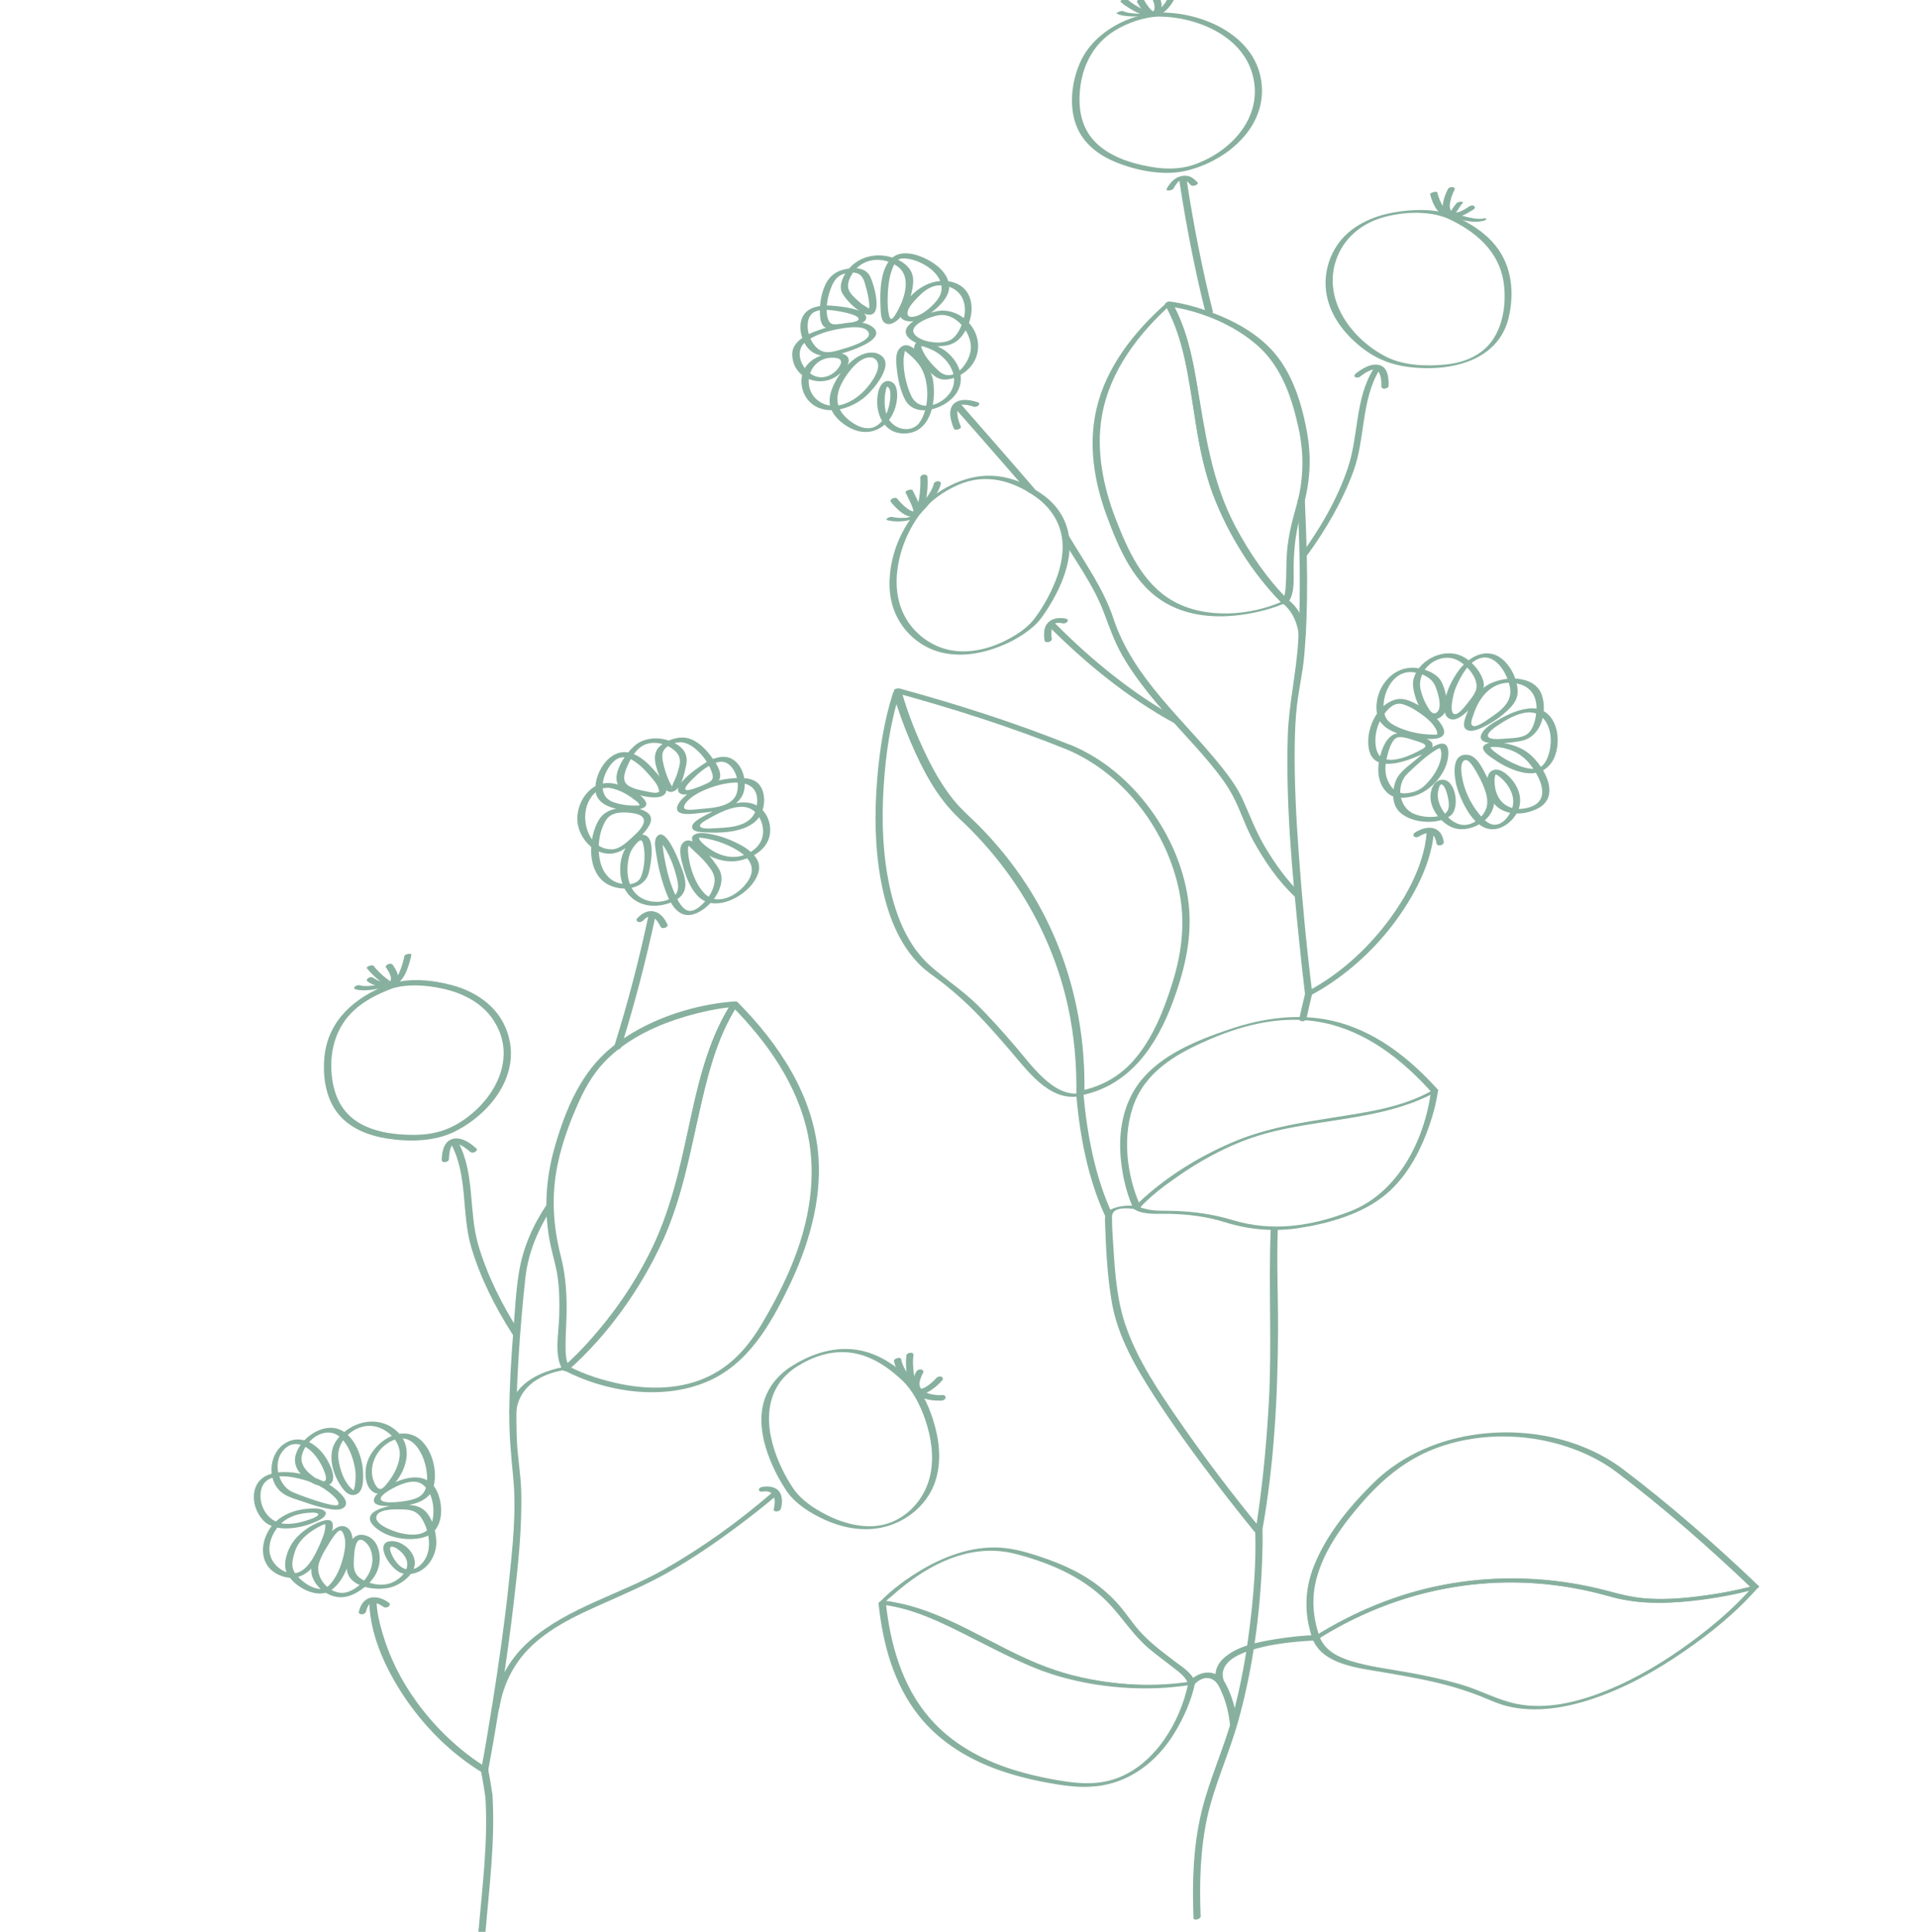 <svg viewBox="0 0 266 268" version="1.1" xmlns="http://www.w3.org/2000/svg" data-sanitized-data-name="Ebene 1" data-name="Ebene 1" id="Ebene_1">
  <defs>
    <style>
      .cls-1 {
        fill: #87b09f;
        stroke-width: 0px;
      }
    </style>
  </defs>
  <g>
    <path d="M127.84,71.1c.78-.8,1.53-1.65,2.11-2.61.26-.43.5-.9.6-1.4.05-.25-.27-.35-.46-.33-.24.02-.49.16-.54.4,0,.03-.02.07-.02.1-.03.12.02-.07,0,.04s-.07.2-.11.29c-.11.27-.25.53-.4.78-.09.15-.16.26-.29.44-.14.19-.28.39-.43.57-.4.5-.83.97-1.27,1.42-.16.17-.07.41.13.49.24.09.52,0,.7-.19h0Z" class="cls-1"></path>
    <path d="M125.66,68.32c.26.59.58,1.15.83,1.75.11.26.21.52.26.8.02.09.03.19.02.28-.01.11-.04.17-.1.23-.08.1-.1.12-.19.19-.02.02-.04.03-.06.04-.06.04.08-.05-.02.01-.03.02-.19.1-.1.05-.05.02-.1.04-.15.06-.09.04,0,0,.02,0-.03,0-.05.02-.08.02-.06.02-.12.03-.18.05-.08.02.12-.02,0,0-.03,0-.07.01-.1.02-.06,0-.12.02-.18.02-.02,0-.09,0,0,0-.03,0-.05,0-.08,0-.13,0-.26.01-.39.01-.06,0-.12,0-.18,0-.03,0-.16,0-.08,0-.11,0-.22-.01-.33-.02-.25-.02-.51-.05-.76-.11-.22-.05-.52.05-.7.19s-.11.24.08.28c.78.17,1.62.2,2.4.08.61-.09,1.27-.28,1.74-.68.19-.16.39-.36.43-.62s-.03-.53-.12-.78c-.25-.75-.67-1.43-.99-2.15-.13-.29-1.09.03-.99.26h0Z" class="cls-1"></path>
    <path d="M127.71,66.35c.01.1,0-.04,0,.08,0,.05,0,.11,0,.16,0,.14,0,.29,0,.43,0,.35-.02.69-.05,1.04-.06.7-.14,1.42-.37,2.09-.05.14-.11.28-.17.42s-.08.15-.19.28c-.05.06.08-.08-.02.01-.02.02-.04.03-.06.05.08-.06.02,0,0,0-.09.03,0,.03,0,0,0,0-.08.02-.07.02.13.05.03-.05,0,0,0,0-.14,0,0,0-.04,0-.08,0-.12-.01-.03,0-.05,0-.08-.01.09.02,0,0-.02,0-.06-.02-.12-.04-.18-.07-.15-.06-.2-.09-.34-.19-.25-.16-.48-.35-.7-.56-.28-.26-.55-.54-.8-.87-.29-.38-1.23.03-.9.45.26.33.55.63.85.92.5.47,1.08.93,1.77,1.07,1.83.38,2.23-1.93,2.37-3.23.09-.77.13-1.57.05-2.34-.03-.25-.41-.28-.59-.23-.24.06-.42.24-.4.49h0Z" class="cls-1"></path>
    <path d="M145.07,68.91c-2.7-2.04-5.88-3.29-9.3-2.81-2.41.34-4.63,1.44-6.56,2.9-3.9,2.96-6.25,8.48-5.7,13.37.36,3.19,2.31,6,5.19,7.44,2.62,1.32,5.69,1.22,8.45.41,2.29-.67,4.57-1.8,6.35-3.4.85-.76,1.5-1.78,2.1-2.75,1.36-2.2,2.47-4.67,2.76-7.26.35-3.14-.8-5.94-3.29-7.9-.23-.18-1.11.2-.92.35,2.06,1.63,3.28,3.88,3.3,6.52.02,2.18-.69,4.33-1.63,6.28-.62,1.29-1.36,2.53-2.22,3.68-.91,1.23-2.19,2.11-3.52,2.84-2.41,1.31-5.22,2.11-7.97,1.66-3.03-.49-5.71-2.63-6.91-5.45-1.9-4.47-.12-10.42,2.9-14.03,1.42-1.7,3.65-3.11,5.72-3.82,3.68-1.25,7.35.06,10.33,2.31.23.18,1.11-.21.92-.35Z" class="cls-1"></path>
  </g>
  <g>
    <path d="M133.93,113.11c-3.09-2.89-5.09-6.84-6.71-10.7-.89-2.12-1.71-4.3-2.32-6.52-.08-.28-.91,0-.98.21-1.24,3.86-1.87,7.93-2.2,11.96-.39,4.77-.34,9.63.56,14.35.8,4.18,2.34,8.51,5.46,11.54.89.87,1.93,1.53,2.91,2.29,1.27.98,2.48,2.03,3.64,3.13,2.06,1.97,3.92,4.11,5.78,6.26,2.39,2.76,5.48,7.19,9.69,6.45.16-.03.57-.12.57-.35.24-12.46-3.88-24.52-11.97-34.03-1.38-1.62-2.86-3.15-4.43-4.59-.21-.2-1.12.17-.92.36,7.55,6.95,12.97,16.07,15.17,26.11.89,4.08,1.25,8.25,1.17,12.42l.57-.35c-3.71.65-6.87-3.98-8.93-6.37-1.77-2.05-3.56-4.1-5.5-5.99s-4.29-3.43-6.36-5.26c-3.18-2.8-4.8-6.96-5.68-11.01-.98-4.52-1.13-9.22-.84-13.82s.92-8.99,2.3-13.25l-.98.21c.65,2.31,1.5,4.59,2.44,6.8,1.62,3.79,3.62,7.66,6.66,10.51.21.2,1.12-.17.92-.36Z" class="cls-1"></path>
    <path d="M148.49,103.33c-7.7-3.09-15.67-5.63-23.68-7.82-.24-.07-.89.07-.78.44,1.82,6.52,4.77,13.22,9.73,17.92,5.57,5.28,9.97,11.81,12.64,19.01,2.22,6.02,3.18,12.41,3.06,18.81,0,.31.36.31.58.26,6.8-1.39,10.49-6.93,12.76-13.11,1.68-4.59,2.76-9.21,2.05-14.11-.65-4.51-2.55-8.82-5.24-12.48-2.85-3.88-6.64-7.1-11.11-8.94-.38-.16-1.15.39-.58.62,7.83,3.23,13.71,10.91,15.57,19.07,1.04,4.54.58,8.89-.79,13.3-1.18,3.79-2.72,7.72-5.35,10.75-1.98,2.28-4.52,3.68-7.46,4.28l.58.26c.19-10.2-2.44-20.23-8-28.81-1.92-2.96-4.15-5.72-6.64-8.23-1.14-1.15-2.39-2.2-3.42-3.46-1.55-1.89-2.78-4.03-3.84-6.22-1.43-2.94-2.66-6.04-3.54-9.2l-.78.44c8.01,2.19,15.98,4.73,23.68,7.82.38.15,1.15-.4.58-.62Z" class="cls-1"></path>
  </g>
  <g>
    <path d="M199.53,151.18c-3.97-4.42-8.81-8.25-14.71-9.58-4.73-1.06-9.62-.36-14.16,1.17s-9.62,3.55-12.55,7.4c-2.32,3.05-2.96,6.96-2.58,10.7.23,2.29.77,4.66,1.73,6.77.1.22.83-.06.94-.18,2.92-2.92,6.48-5.36,10.11-7.29s7.18-3.09,11.07-3.85c3.45-.68,6.96-1.1,10.41-1.76s6.68-1.53,9.67-3.21c.41-.23-.57-.11-.75-.01-6.29,3.54-14.02,3.46-20.91,5.02-6.24,1.42-11.95,4.3-17,8.21-1.2.93-2.4,1.9-3.48,2.98l.94-.18c-1.98-4.39-2.63-10.09-.76-14.59s6.25-6.86,10.62-8.71c4.76-2.01,9.95-3.22,15.1-2.27,6.2,1.14,11.28,5.12,15.4,9.7.16.17,1.06-.18.93-.33Z" class="cls-1"></path>
    <path d="M172.47,157.88c-5.53,2.13-10.97,5.44-15.18,9.65-.04.04-.07.1-.02.14,1.28.93,3.4.68,4.88.72,2.71.06,5.24.36,7.83,1.17,3.37,1.05,6.81,1.34,10.31.8,4.13-.64,8.8-1.96,12.05-4.7,2.58-2.18,4.34-5.2,5.55-8.32.75-1.94,1.37-4.01,1.65-6.08.04-.3-.77,0-.87.06-4.07,2.29-8.83,2.95-13.37,3.67-4.34.68-8.7,1.37-12.84,2.9-.66.24-.04.38.35.24,8.6-3.18,18.51-2.2,26.62-6.76l-.87.06c-.92,6.81-4.59,14.08-11.27,16.64-5.33,2.04-10.73,2.86-16.26,1.19-2.81-.85-5.5-1.21-8.44-1.28-1.16-.03-2.43.05-3.57-.26-.75-.21-.94-.08-.5-.57,1.3-1.45,3.08-2.66,4.65-3.77,2.99-2.13,6.2-3.92,9.63-5.24.65-.25.04-.39-.35-.24Z" class="cls-1"></path>
  </g>
  <path d="M154.3,168.35c-2.36-5.13-3.47-11.02-3.96-16.62-.02-.22-1.01-.03-.99.26.49,5.6,1.61,11.49,3.96,16.62.12.26,1.08-.06.99-.26h0Z" class="cls-1"></path>
  <path d="M158.06,167.31c-1.2-.12-2.56-.09-3.69.37-.98.4-1.07.84-1.04,1.77.12,3.7.31,7.44.92,11.09.82,4.88,3.37,9.21,6.02,13.3s5.72,8.3,8.78,12.3c1.68,2.19,3.38,4.36,5.14,6.49.12.15.92-.07.95-.25,1.64-9.12,2.16-18.55,2.2-27.8.02-4.76-.22-9.5-.03-14.26,0-.14-.97-.02-.99.26-.32,7.94.18,15.87-.25,23.81-.28,5.13-.74,10.25-1.46,15.34-.13.95-.27,1.89-.44,2.83l.95-.25c-4.1-4.95-7.99-10.1-11.64-15.39-2.76-4-5.52-8.1-7.17-12.69-1.25-3.47-1.56-7.1-1.79-10.76-.1-1.54-.23-3.11-.22-4.66,0-1.41,2.04-1.21,3.11-1.1.21.02,1.12-.35.64-.39h0Z" class="cls-1"></path>
  <path d="M180.07,69.5c.27,6.51.46,13.05.06,19.55-.27,4.39-1.3,8.65-1.44,13.04-.29,9.48.62,19.04,1.58,28.46.25,2.47.52,4.94.82,7.41.04.29.55.23.71.15,4.12-2.17,7.91-5.41,10.82-9.01s5.96-8.74,6.34-13.65c.04-.49-.96-.35-1,.08-.37,4.77-3.24,9.69-6.16,13.3s-6.46,6.63-10.43,8.73l.71.15c-.79-6.39-1.4-12.81-1.86-19.23-.36-4.97-.63-9.97-.57-14.96.03-1.96.1-3.93.34-5.87.27-2.2.77-4.35.97-6.56.65-7.19.41-14.46.1-21.66-.02-.5-1.01-.34-1,.08h0Z" class="cls-1"></path>
  <path d="M181.09,137.87c-.29,1.15-.55,2.31-.8,3.46-.05.25.28.36.46.35.25-.02.48-.16.54-.41.25-1.16.51-2.31.8-3.46.06-.25-.28-.36-.46-.35-.25.02-.48.16-.54.41h0Z" class="cls-1"></path>
  <path d="M147.36,74.63c1.96,3.3,4.36,6.56,5.74,10.16.79,2.06,1.46,4.08,2.56,6.02s2.39,3.73,3.77,5.45c2.69,3.36,5.76,6.38,8.51,9.69,1.15,1.39,2.26,2.83,3.11,4.43,1.08,2.01,1.73,4.22,2.84,6.23,1.54,2.81,3.46,5.61,5.81,7.82.18.16,1.05-.21.93-.32-2.06-1.93-3.76-4.35-5.19-6.77-1.22-2.07-2.02-4.27-3.01-6.44-.71-1.55-1.71-2.96-2.76-4.29-5.33-6.76-12.4-12.41-15.19-20.85-1.36-4.1-3.96-7.7-6.15-11.39-.13-.22-1.05.16-.99.26h0Z" class="cls-1"></path>
  <path d="M132.4,56.49c2.54,2.89,5.08,5.79,7.61,8.7.89,1.02,1.77,2.04,2.66,3.07.27.31,1.21-.07.91-.42-3.09-3.6-6.23-7.17-9.36-10.75-.3-.34-.6-.69-.9-1.03-.27-.31-1.21.07-.91.42h0Z" class="cls-1"></path>
  <path d="M145.5,86.86c5.14,5.16,11.03,9.97,17.43,13.45.26.14,1.17-.25.79-.45-6.36-3.46-12.21-8.24-17.31-13.37-.22-.23-1.15.14-.92.37h0Z" class="cls-1"></path>
  <g>
    <path d="M161.71,42.16c-4.37,3.92-8.2,8.72-9.56,14.55-1.16,4.96-.34,10.07,1.4,14.8s3.85,9.67,8.26,12.18c3.12,1.78,6.81,2.08,10.32,1.62,2.2-.29,4.46-.85,6.49-1.77.08-.04.28-.15.18-.25-2.93-2.93-5.36-6.5-7.31-10.13-3.43-6.4-4.27-13.31-5.49-20.35-.64-3.72-1.47-7.47-3.34-10.79-.15-.26-1.08.1-.99.26,3.41,6.05,3.54,13.36,4.89,20.02s4.21,12.55,8.32,17.86c.93,1.2,1.9,2.4,2.98,3.48l.18-.25c-4.47,2.02-10.77,2.55-15.3-.03-4.2-2.39-6.28-7.11-7.95-11.43s-2.74-9.41-1.89-14.24c1.1-6.27,5.08-11.41,9.71-15.57.22-.2-.71-.11-.9.06Z" class="cls-1"></path>
    <path d="M168.33,68.68c2.1,5.46,5.38,10.82,9.54,14.98.25.25.74.08.92-.17.95-1.32.68-3.48.71-5,.06-2.57.31-5.02,1.1-7.48,1.12-3.49,1.43-7.05.82-10.67-.71-4.2-2.1-8.85-5.13-11.98-2.26-2.33-5.19-3.92-8.21-5.03-1.85-.68-3.79-1.24-5.74-1.5-.26-.04-.82.19-.64.52,2.19,3.89,2.94,8.39,3.64,12.75.73,4.59,1.37,9.22,2.99,13.6.15.39,1.12.11.99-.26-1.67-4.51-2.3-9.28-3.06-14.01-.69-4.29-1.49-8.65-3.65-12.48l-.64.52c4.51.61,9.32,2.56,12.69,5.62,3.2,2.91,4.62,7.14,5.52,11.27.79,3.6.73,7.21-.28,10.76-.7,2.45-1.27,4.75-1.37,7.32-.05,1.14-.03,2.29-.1,3.44-.05.85-.07,1.85-.59,2.57l.92-.17c-4.12-4.12-7.39-9.42-9.46-14.83-.15-.39-1.13-.11-.99.26Z" class="cls-1"></path>
  </g>
  <path d="M177.87,83.64c.41.26.76.66,1.06,1.04.76,1,1.16,2.22,1.29,3.46.03.29,1.02.08.99-.26-.13-1.27-.56-2.51-1.33-3.53-.3-.4-.66-.8-1.08-1.07-.19-.12-.45-.07-.65,0-.07.03-.45.25-.27.36h0Z" class="cls-1"></path>
  <path d="M163.64,25.04c.94,6.19,2.14,12.36,3.66,18.43.09.36,1.08.1.99-.26-1.52-6.07-2.72-12.24-3.66-18.43-.05-.35-1.04-.12-.99.26h0Z" class="cls-1"></path>
  <g>
    <path d="M159.94,1.76c-.94.12-1.9.19-2.84.09-.26-.03-.53-.07-.79-.14-.16-.04-.25-.07-.42-.15-.18-.09-.46,0-.63.07-.04.01-.44.19-.3.26.42.21.9.29,1.36.34,1.06.11,2.13.04,3.18-.09.2-.02.52-.07.66-.23s-.12-.15-.23-.14h0Z" class="cls-1"></path>
    <path d="M157.82.35c.33.59.7,1.19,1.24,1.6.46.35,1.04.38,1.58.2.93-.31,1.6-1.1,2.1-1.9.12-.2.24-.4.34-.61.22-.47-.77-.41-.93-.07-.3.64-.7,1.21-1.22,1.68-.14.13-.32.24-.48.32-.06.02-.06.02,0,0-.03,0-.06.02-.09.03-.03,0-.06.01-.09.02.06-.01.06-.01,0,0-.03,0-.06,0-.09,0,.05,0,.05,0-.01,0,.07.01-.09-.02-.08-.02-.29-.11-.53-.39-.71-.63-.25-.32-.47-.67-.67-1.03-.11-.2-.51-.11-.66-.04-.18.08-.36.25-.25.45h0Z" class="cls-1"></path>
    <path d="M155.51.27c.38.36.84.65,1.29.93.57.34,1.17.67,1.81.85s1.37.2,1.97-.16c.46-.27.63-.71.6-1.23-.02-.32-.11-.65-.24-.95s-1.09.02-.99.26c.2.46.42,1.21.08,1.65-.04.05-.03.04-.07.07-.03.02-.03.02-.03.02.03.01.07-.06.03-.01-.02.02-.03,0,0,0-.11,0-.03,0,0,0-.03,0-.07,0-.1,0,0,0-.03,0-.08,0-.06,0-.12-.02-.18-.03-.12-.02-.23-.06-.35-.1-.54-.18-1.05-.44-1.53-.74-.45-.27-.9-.56-1.29-.93-.22-.21-1.13.16-.92.36h0Z" class="cls-1"></path>
    <path d="M161.38,1.73c-4.52.05-9.48,2.6-11.43,6.78-1.3,2.78-1.73,6.6-.37,9.45,1.04,2.19,3.06,3.66,5.27,4.55,2.82,1.15,6.5,1.89,9.55,1.22,5.23-1.15,10.73-5.38,10.71-11.16-.03-7.07-7.48-10.74-13.73-10.83-.37,0-1.05.55-.38.56,4.99.08,11.07,2.55,12.69,7.67,1.88,5.93-2.63,10.97-7.94,12.85-2.68.95-5.61.56-8.3-.17-2.09-.57-4.17-1.52-5.66-3.14-1.94-2.12-2.24-4.96-1.85-7.72.44-3.07,1.98-5.8,4.63-7.47,1.84-1.16,4.24-2,6.43-2.03.37,0,1.05-.56.38-.56Z" class="cls-1"></path>
  </g>
  <path d="M181.32,77.11c2.62-3.57,4.95-7.57,6.48-11.73,1.67-4.56,1.04-9.95,3.68-14.19.21-.35-.76-.22-.91.02-2.56,4.12-2.04,9.24-3.54,13.69s-3.91,8.52-6.62,12.23c-.23.32.74.21.91-.02h0Z" class="cls-1"></path>
  <g>
    <path d="M200.98,29.95c1.01.36,2.06.67,3.13.78.56.06,1.13.05,1.67-.08.1-.02.49-.14.45-.29s-.46-.05-.54-.03c-.08.02.15-.03.02,0-.04,0-.08.01-.12.02.12-.02.04,0-.03,0-.05,0-.1,0-.14,0-.03,0-.06,0-.09,0,.11,0,0,0-.02,0-.07,0-.14,0-.21,0-.15,0-.31-.02-.46-.04-.98-.12-1.94-.42-2.87-.75-.2-.07-.51.03-.69.12-.1.05-.32.2-.12.27h0Z" class="cls-1"></path>
    <path d="M202.09,28.22c-.22.25-.41.52-.59.8-.13.2-.25.42-.43.59-.02.02-.06.03-.01.02.07-.02.29-.14.34-.08-.04-.04-.18-.05-.24-.07-.17-.07-.33-.19-.47-.31-.55-.5-.87-1.25-1.1-1.94-.06-.17-.11-.35-.15-.53-.05-.23-1.04.02-.99.26.31,1.36,1.38,3.69,3.15,2.83.3-.15.49-.38.67-.65.22-.34.43-.68.69-.98.14-.16-.13-.18-.24-.18-.2.01-.52.08-.66.24h0Z" class="cls-1"></path>
    <path d="M203.85,28.65c-.11.07-.22.14-.33.21-.07.04-.14.08-.2.13-.03.02-.06.03-.09.05,0,0-.13.08-.07.04-.14.08-.28.15-.42.21-.08.04-.16.07-.24.1.07-.03-.01,0-.02,0-.05.01-.1.03-.15.04-.04.01-.08.02-.13.03-.09.02.12,0-.05,0-.03,0-.19.02-.13.01-.18,0-.29-.04-.46-.08-.09-.03.05.03,0,0-.02-.01-.04-.02-.06-.04-.03-.02-.06-.04-.09-.06.07.05-.03-.04-.05-.05-.03-.03-.05-.07-.08-.11-.05-.07.02.04,0,0,0-.02-.02-.04-.03-.06-.01-.03-.02-.07-.03-.11-.03-.09-.04-.19-.05-.29,0,.06,0-.08,0-.1,0-.04,0-.09,0-.13,0-.11.02-.22.04-.33.04-.21.09-.42.15-.63.01-.05.03-.1.04-.14,0-.02.05-.15.03-.08.03-.1.07-.19.11-.28.09-.22.18-.44.29-.65s-.1-.35-.29-.37c-.22-.02-.54.08-.64.29-.32.62-.57,1.31-.68,1.99-.07.45-.08.95.17,1.34.35.56,1.18.63,1.76.54.87-.14,1.59-.62,2.33-1.07.17-.1.26-.34.06-.47-.21-.14-.51-.05-.7.07h0Z" class="cls-1"></path>
    <path d="M201.78,29.94c-2.27-.93-5.02-.93-7.43-.62-2.64.34-5.32,1.23-7.34,3.02-2.38,2.11-3.52,5.47-2.92,8.6s2.68,5.62,5.09,7.46c2.78,2.12,5.84,2.71,9.27,2.67,4.78-.06,9.72-1.94,10.9-7.05.8-3.46.43-7.14-1.85-9.97-1.51-1.87-3.57-3.11-5.73-4.1-.26-.12-1.04.29-.93.34,3.84,1.75,7.18,4.52,7.81,8.94.4,2.82-.07,6.26-1.97,8.5-1.52,1.79-3.79,2.6-6.07,2.84-2.61.27-5.81.16-8.22-1.05-4.77-2.41-8.8-7.76-7.05-13.28,1.03-3.23,3.69-5.36,6.92-6.18,2.64-.68,6-.83,8.58.23.27.11,1.03-.29.93-.34Z" class="cls-1"></path>
  </g>
  <path d="M174.18,212.6c.13,4.35-.24,8.75-.77,13.06s-1.26,8.21-2.32,12.22c-1.2,4.54-3.23,8.8-4.34,13.35-1.19,4.88-1.34,9.9-1.14,14.9.01.33,1,.13.99-.26-.18-4.57-.07-9.15.89-13.64s3.1-9.02,4.37-13.63c1.96-7.1,2.97-14.49,3.26-21.85.06-1.47.1-2.95.06-4.42,0-.33-1-.13-.99.26h0Z" class="cls-1"></path>
  <g>
    <path d="M223.72,221.56c4.05,1.14,8.41.88,12.54.32,2.48-.34,4.97-.8,7.38-1.47l-.51-.2c-2.45,2.8-5.32,5.24-8.3,7.45-3.68,2.73-7.66,5.15-11.92,6.87-3.92,1.59-8.35,2.71-12.58,1.82-2.56-.54-4.92-1.86-7.43-2.61s-5.26-1.33-7.93-1.8c-2.5-.44-5.07-.76-7.51-1.51-1.84-.57-3.62-1.46-4.35-3.35l-.2.24c12.24-7.68,26.92-9.83,40.8-5.77.27.08,1.15-.33.79-.44-9.96-2.92-20.68-2.85-30.55.43-4.1,1.36-7.98,3.26-11.64,5.55-.06.04-.24.14-.2.24,1.4,3.6,6.38,4.07,9.64,4.63,3.03.53,6.07,1.03,9.04,1.83,1.56.42,3.1.92,4.6,1.51,1.22.48,2.39,1.05,3.66,1.37,3.99,1,8.22.26,12.05-1.03,4.45-1.5,8.62-3.82,12.48-6.47s7.41-5.54,10.42-9c.24-.27-.41-.23-.51-.2-2.12.59-4.31,1-6.49,1.32-4.1.6-8.49.95-12.53-.2-.27-.08-1.15.34-.79.44Z" class="cls-1"></path>
    <path d="M224.21,204.14c6.62,5.01,12.91,10.52,18.91,16.25l.39-.44c-2.54.7-5.15,1.17-7.76,1.5-2.29.29-4.6.44-6.9.32-2-.1-3.85-.56-5.78-1.07-7.59-2.02-15.62-2.3-23.32-.74-6.21,1.26-12.08,3.75-17.44,7.11h.8c-.94-2.64-1.16-5.39-.42-8.13,1.06-3.92,3.58-7.34,6.2-10.37,3.04-3.51,6.44-6.3,10.87-7.85,3.94-1.37,8.23-1.74,12.36-1.22s8.57,2.03,12.09,4.64c.28.21,1.18-.19.91-.39-6.55-4.86-15.54-6.12-23.37-4.15-4.16,1.05-8.09,3.09-11.16,6.11-3.29,3.24-6.48,7.1-8.23,11.43-1.36,3.34-1.43,6.81-.23,10.21.1.28.63.12.8.01,9.02-5.66,19.45-8.49,30.09-7.72,3.39.24,6.77.84,10.04,1.75,3.87,1.08,7.75,1.13,11.73.7,2.97-.32,5.97-.85,8.85-1.65.11-.03.6-.24.39-.44-6.01-5.73-12.29-11.25-18.91-16.25-.28-.21-1.18.18-.91.39Z" class="cls-1"></path>
  </g>
  <g>
    <path d="M121.91,222.46c.58,5.56,2.08,11.16,5.62,15.6,2.97,3.73,7.15,6.19,11.63,7.69,2.4.8,4.87,1.36,7.37,1.77s4.92.58,7.37-.04c3.89-.97,6.99-3.67,9.05-7.04,1.31-2.13,2.38-4.56,2.89-7.02.04-.2-.3-.19-.41-.17-6.64,1.06-14,.34-20.27-2-7.51-2.8-14.31-8.24-22.44-9.18-.28-.03-1.15.43-.62.49,8.61.99,15.72,7.06,23.83,9.68,6.06,1.95,13.04,2.5,19.35,1.49l-.41-.17c-1.1,5.33-4.58,11.16-9.86,13.12-2.4.89-4.9.81-7.4.42s-4.97-.93-7.38-1.71c-4.24-1.38-8.21-3.59-11.17-6.98-3.92-4.49-5.55-10.4-6.16-16.22-.03-.28-1.02-.07-.99.26Z" class="cls-1"></path>
    <path d="M147.3,232.62c5.73,1.52,12.07,1.98,17.95,1.04.07-.01.64-.14.59-.3-.4-1.26-1.85-2.14-2.84-2.89-1.74-1.33-3.51-2.64-4.96-4.29-1.11-1.27-2-2.7-3.15-3.93s-2.41-2.29-3.8-3.19c-1.8-1.17-3.77-2.05-5.79-2.77-2.15-.76-4.41-1.49-6.7-1.6-3.71-.17-7.37,1.14-10.54,2.98-2.19,1.28-4.34,2.85-6.1,4.69-.06.06-.07.13.04.14,4.52.52,8.65,2.59,12.66,4.62s8.19,4.24,12.64,5.49c.22.06,1.08-.3.81-.37-6.39-1.79-11.93-5.5-18-8.05-.75-.32-7.18-2.47-7.2-1.97.01-.19.7-.68.84-.8.59-.54,1.21-1.06,1.84-1.55,4.43-3.45,9.76-5.76,15.41-4.28,4.96,1.3,9.75,3.38,13.23,7.25,1.79,1.99,3.17,4.16,5.25,5.91,1.07.9,2.21,1.71,3.31,2.58.78.61,1.77,1.3,2.08,2.29l.59-.3c-5.68.91-11.81.4-17.33-1.07-.22-.06-1.08.3-.81.37Z" class="cls-1"></path>
  </g>
  <path d="M165.76,233.65c.92-.98,2.16-1.24,3.11-.15.25.28,1.09.11.94-.35-.79-2.4,1.8-3.59,3.67-4.19,2.37-.76,4.89-1.09,7.37-1.28.58-.04,1.16-.08,1.74-.1s.75-.76.08-.75c-1.82.05-3.64.24-5.44.53-2.53.41-5.67.95-7.58,2.82-.9.88-1.22,2.02-.83,3.23l.94-.35c-1.41-1.62-3.48-1.18-4.84.28-.42.46.52.65.83.31h0Z" class="cls-1"></path>
  <path d="M168.86,233.49c.32.48.56,1.02.78,1.55.56,1.36.9,2.81,1.03,4.28.04.39,1.02.16.99-.26-.14-1.49-.48-2.96-1.06-4.34-.23-.56-.5-1.13-.84-1.64-.22-.32-1.17.03-.91.41h0Z" class="cls-1"></path>
  <path d="M162.87,26.11s.02-.04.03-.07c-.04.09,0,.02.01-.02s.04-.07.06-.11c.12-.19.25-.38.39-.55.02-.02.04-.05.06-.07,0-.01.08-.08.04-.05-.03.03.03-.03.05-.04.03-.03.05-.05.08-.07.05-.04.1-.08.15-.12.06-.05-.07.04.01,0,.03-.02.06-.04.1-.06.11-.06,0-.01,0,0,0,0,.08-.03.09-.04.1-.04-.08,0,0,0,0,0,.05-.01.05-.01,0,0-.12.02-.05.01.04,0,.16,0,.02,0,.03,0,.06,0,.09,0,.02,0,.04,0,.06,0-.02,0-.09-.02-.02,0,.04,0,.08.01.12.02,0,0,.05.01.02,0-.04-.01.04.02.05.02.04.02.09.03.13.05.08.04.16.08.24.13.23.16.42.36.61.57.21.24,1.15-.11.92-.37-.31-.36-.7-.71-1.17-.86s-.95-.11-1.41.06c-.63.23-1.13.73-1.49,1.28-.09.14-.17.28-.24.43-.09.2.33.2.42.18.21-.03.47-.11.56-.32h0Z" class="cls-1"></path>
  <path d="M188.72,52.25c.12-.1.24-.19.37-.28s.26-.18.39-.26c.04-.02.08-.05.12-.07.11-.06-.1.05.01,0,.09-.05.18-.1.28-.14.08-.04.16-.07.24-.11.02,0,.05-.02.07-.03.09-.04-.13.04-.04.01.05-.01.09-.03.14-.04s.09-.03.14-.04c.02,0,.05,0,.07-.01.08-.02-.07.02-.07.01,0-.01.12-.02.14-.02.02,0,.05,0,.07,0,.11,0,0-.02-.01,0,.03-.04.32.06.15,0,.04.01.08.02.12.03.01,0,.03.01.04.01.1.03-.05-.03,0,0,.04.03.08.04.11.07.02.01.11.09.07.05s.05.05.07.07c.04.04.08.09.11.14.09.13.09.13.15.29.06.14.1.29.13.44.09.42.1.84.09,1.26,0,.24.25.3.45.29.18-.02.54-.14.55-.38.03-1.14-.09-2.74-1.49-2.94-.9-.13-1.84.36-2.56.85-.18.12-.36.25-.52.39-.14.12-.27.33-.06.47.19.12.54.07.7-.07h0Z" class="cls-1"></path>
  <path d="M133.31,59.14c-.2-.45-.35-.94-.43-1.43-.02-.1-.03-.19-.04-.29,0-.05,0-.09,0-.14,0-.06,0,.07,0,0,0-.03,0-.06,0-.09,0-.18.02-.36.07-.54,0-.02.01-.04.02-.06,0-.02.03-.08,0-.02-.02.06,0,0,.01-.02.01-.02.02-.05.03-.07.02-.04.04-.07.06-.1,0,0,.03-.05.03-.05,0,0-.07.08,0,.01.03-.03.06-.06.09-.09.06-.06-.08.05-.03.02.02-.01.04-.03.06-.04.02-.01.04-.02.05-.03.02-.01-.12.06-.03.02.02-.01.05-.02.07-.03,0,0,.02,0,.03-.01.08-.03-.05.02-.06.02.05,0,.12-.03.17-.05.05-.01-.14.02,0,0,.03,0,.07,0,.1-.01.04,0,.08,0,.12,0,.12,0-.05,0,.01,0,.08,0,.16,0,.24.01.09,0,.19.02.28.03.01,0,.09.01.03,0s.02,0,.03,0c.06.01.11.02.17.04.24.05.47.12.7.2s.54-.02.7-.19.1-.35-.11-.42c-.76-.25-1.57-.42-2.37-.27-.51.1-1.02.4-1.26.88-.36.73-.17,1.65.07,2.4.06.2.13.4.22.6.09.21.38.22.57.17.14-.04.51-.22.41-.43h0Z" class="cls-1"></path>
  <path d="M145.95,88.61c-.02-.1-.04-.2-.05-.3,0-.05-.01-.09-.01-.14,0-.03,0-.05,0-.08,0-.01,0-.03,0-.04,0-.06,0,.1,0,.01,0-.12,0-.25,0-.37,0-.14.02-.28.05-.41.01-.07.03-.13.05-.2.01-.04.03-.02-.01.03,0-.01.01-.04.02-.05.01-.04.03-.08.05-.12.03-.06.06-.12.09-.17,0-.02.02-.03.03-.05.04-.06-.06.08-.02.03.03-.03.05-.07.08-.1.02-.02.04-.04.06-.07.03-.03.07-.04-.03.03.02,0,.03-.02.04-.04.03-.02.06-.04.09-.07.09-.06-.12.06.01,0,.04-.02.09-.04.13-.06-.13.07-.1.03-.05.02.03,0,.06-.02.09-.02.01,0,.03,0,.04-.01.13-.03-.11.01-.02,0,.06,0,.12-.02.18-.02.03,0,.05,0,.08,0,.13,0-.08,0,.01,0,.06,0,.12,0,.18,0,.15.01.31.04.46.07.22.04.54-.09.64-.29.12-.23-.1-.34-.29-.38-.97-.19-2.1-.03-2.66.87-.33.52-.35,1.19-.3,1.78.01.14.03.28.06.42.05.23.4.23.58.18.18-.05.46-.21.41-.45h0Z" class="cls-1"></path>
  <path d="M196.96,116c.07-.05.08-.04-.03.02.06-.03.12-.07.19-.11.1-.05.19-.1.29-.14.05-.02.1-.04.15-.06.11-.05-.1.04-.03,0,.04-.01.07-.02.11-.04.06-.02.13-.04.19-.05.03,0,.07-.02.1-.02.02,0,.03,0,.05,0,.09-.02-.13.02-.04,0,.06,0,.13-.02.19-.02.04,0,.07,0,.11,0,.1,0-.12-.01,0,0,.07,0,.14.02.21.03s-.11-.04,0,0c.04.01.08.03.11.04.03.01.06.03.09.04-.11-.04-.02-.01.01.01.07.04.13.09.19.14-.08-.07.02.03.04.05.03.04.06.08.09.12.03.04.06.09.08.13.01.02.02.04.03.06,0,0,.05.1.02.04.11.25.18.52.23.8.04.24.4.28.59.22.22-.07.44-.23.4-.48-.08-.48-.24-.98-.57-1.35-.28-.31-.63-.5-1.04-.57-.67-.11-1.38.1-1.97.4-.16.08-.31.17-.46.27-.18.12-.24.39-.05.53.21.16.51.08.71-.05h0Z" class="cls-1"></path>
  <path d="M121.72,49.02c-2.41-.68-4.73,1.97-5.75,3.81-.57,1.03-1.07,2.34-.76,3.54.35,1.36,1.67,2.48,2.89,3.07,2.96,1.44,5.71-.47,6.29-3.55.16-.87.28-2.58-.8-2.96-.97-.34-1.54.63-1.72,1.42-.65,2.85.76,6.17,4.12,5.75s3.97-4.83,3.43-7.59c-.23-1.19-2.85-6.11-4.6-4.17-.65.72-.46,2.07-.37,2.94.15,1.38.47,2.84,1.1,4.09,1.2,2.38,4.38,1.64,6.13.27,2.6-2.03,1.88-5.16-.52-6.98-.63-.48-4.28-2.39-4.31-.39-.01.8.85,1.74,1.31,2.3.54.66,1.21,1.53,2.01,1.89,1.05.49,2.41-.01,3.32-.58,1.38-.86,2.24-2.24,2.23-3.89,0-2.91-2.88-5.39-5.74-4.82-1.34.27-6,2.07-3.65,3.92,1.27,1,3.24,1.07,4.77.87,1.39-.18,2.21-.93,2.89-2.14,1.54-2.75,1.06-6.39-2.53-6.82-2.71-.32-5.33,1.63-6.4,4.07-.36.82-.02,1.33.89,1.48,1.14.19,2.33-.5,3.21-1.15s1.96-1.62,2.38-2.72c.5-1.33-.22-2.65-1.2-3.54-1.45-1.32-4.89-2.97-6.64-1.29-1.57,1.51-1.61,4.66-1.52,6.67.03.61,0,1.8.54,2.23.73.59,1.79-.2,2.23-.77,1-1.3,1.86-3.67,1.75-5.3-.09-1.37-1.2-2.29-2.4-2.78-2.55-1.04-5.51-.36-7,2.05-.49.79-.91,1.9-.4,2.77.6,1.01,2.11,2.55,3.3,2.88,2.57.71,1.01-4.47.45-5.4-.71-1.19-2.34-1.09-3.51-.82s-2.02.92-2.57,2.03-.82,2.51-.8,3.8c0,.7.03,1.82.75,2.22.82.45,2.29.08,3.13-.08.59-.11,2.36-.37,2.53-1.15.33-1.47-4.61-1.83-5.4-1.82-1.01.02-2.22.19-2.97.95-.97.99-.89,2.65-.38,3.84,1.23,2.91,3.98,2.39,6.43,1.53.92-.32,5.06-1.75,3.29-3.28-1.55-1.34-4.81-.47-6.5.04s-4.77,1.5-4.72,3.73c.06,3.26,3.75,4.7,6.23,2.95.59-.42,1.96-1.61,1.53-2.49s-2.14-.69-2.86-.56c-1.4.25-2.8,1.03-3.36,2.41-.59,1.45-.17,3.28.98,4.34,2.17,2,5.69.88,7.65-.84,1.17-1.03,4.42-4.81,1.73-5.92-.32-.13-1.21.33-.78.51,2.01.83-.26,3.7-1.1,4.58-1.54,1.62-4.17,2.96-6.29,1.51-2.56-1.75-1.53-5.86,1.6-6.05.87-.05,1.87.11,1.26,1.14-.79,1.34-2.5,2.06-3.88,1.19-1.57-1-2.45-3.38-.76-4.62,1.35-.98,3.15-1.48,4.77-1.75.85-.14,3.48-.59,3.9.6.39,1.09-2.91,2.02-3.61,2.23s-1.6.5-2.37.42c-1.18-.13-1.97-1.31-2.3-2.34-.29-.9-.37-2.3.42-3.01.65-.59,1.82-.52,2.62-.46.52.04,4.08.54,3.82,1.3-.14.41-2.15.57-2.5.6-.67.07-1.34.23-1.65-.46-.6-1.34-.13-3.5.43-4.78.36-.83.84-1.48,1.74-1.71.62-.16,1.45-.3,2.04.05s.76,1.05.93,1.67c.25.88.48,1.83.5,2.75,0,.12-.06.48-.02.58l-.05.19.34-.15c-.4-.4-1.11-.68-1.55-1.09-.55-.5-1.42-1.18-1.62-1.93-.23-.83.33-1.83.81-2.46,1.45-1.86,4.06-1.98,5.94-.68,2.18,1.5.97,4.76-.15,6.61-.48.78-.76,1.06-.97.18-.17-.68-.18-1.43-.18-2.12.01-1.5.15-3.16.75-4.55.32-.75.65-1.21,1.52-1.18,1.1.04,2.2.47,3.12,1.05,1.67,1.05,2.87,2.89,1.51,4.68-.58.77-1.36,1.46-2.19,1.95-.54.32-2.11.9-1.95-.23.11-.75,1.04-1.67,1.53-2.17.84-.85,1.8-1.57,3.04-1.54,2.65.07,3.9,2.24,3.2,4.71-.3,1.04-.9,2.45-1.94,2.92-1.21.55-3.3.31-4.41-.44-2.19-1.47,1.97-3.01,3.16-3.08,2.25-.14,4.19,2.39,4.21,4.46s-2.39,5.19-4.45,3.31c-.85-.78-1.8-1.8-2.26-2.87-.07-.15-.21-.42-.16-.6s-.24.04,0,.02c.16-.01.36.08.51.13.8.25,1.58.64,2.22,1.18,1.74,1.45,2.61,3.82.84,5.66-1.4,1.45-3.98,2.03-4.97-.06-.72-1.53-1.13-3.44-1.07-5.13.01-.32.11-.63.13-.94,0-.08.09-.25.14-.31-.2.23-.25-.02.02.2.94.77,1.82,1.55,2.35,2.68.95,2.02.9,5.31-.43,7.19-.77,1.08-2.25,1.14-3.32.49-1.19-.73-1.51-2.07-1.52-3.38,0-.44.02-.89.11-1.32.04-.2.08-.58.21-.72.39-.42-.03-.09.05-.05.74.29.34,2.32.2,2.84-.34,1.27-1.17,2.74-2.61,2.91-1.26.14-2.62-.75-3.45-1.6-1.43-1.47-1.28-3.15-.34-4.86.7-1.26,2.5-3.77,4.23-3.29.35.1,1.16-.42.59-.58Z" class="cls-1"></path>
  <path d="M205.79,103.67c-.08.68,1.05,1.34,1.5,1.66,1.15.8,2.48,1.47,3.85,1.8,2.67.63,4.53-.76,4.93-3.45s-.83-5.68-3.86-5.4c-1.4.13-2.77.72-3.98,1.4-.86.48-2.32,1.26-2.7,2.25-.75,1.94,4.96,1,5.73.81,2.58-.64,3.45-3.9,2.71-6.24-.97-3.03-5.62-2.77-7.77-1.34-1.22.82-2,2.16-2.52,3.5-.22.58-.91,1.98-.28,2.5.67.57,1.99-.09,2.62-.4,1.27-.63,2.5-1.51,3.49-2.53.83-.85,1.21-1.67,1.04-2.88-.2-1.45-.97-3-2.12-3.93-2.25-1.81-4.8-.19-6.19,1.82-.64.94-1.22,2.02-1.53,3.12-.22.77-.56,2.42.09,3.1,1.31,1.36,3.61-1.61,4.22-2.46s1.09-1.6.77-2.63c-.44-1.43-1.76-2.86-3.13-3.43-2.56-1.07-6.02.75-6.56,3.46-.34,1.7,1.65,7.1,4.06,4.86,1.09-1.01.45-3.5-.11-4.61-.63-1.26-2.35-1.89-3.68-2-3.36-.27-5.8,3.11-5.31,6.29.4,2.58,3.83,3.17,5.96,3.46,1.3.18,4.36.44,3.05-1.78-.68-1.15-1.96-2.05-3.09-2.7-.88-.51-2.05-1.12-3.1-.92-2.95.56-4.65,4.72-3.82,7.35s4.54,1.43,6.36.67c.6-.25,2.1-.75,2.34-1.47.3-.93-1.62-1.35-2.19-1.49-1-.26-2.46-.67-3.4-.05-1.1.73-1.6,2.42-1.82,3.64-.28,1.53-.02,3.28,1.2,4.37.94.84,2.22.72,3.37.48,2.53-.54,5.04-3.34,5.05-6.01.01-3.12-3.59.12-4.51.91s-2.24,1.64-2.74,2.81c-.53,1.24-.64,3.1.27,4.2,1.49,1.81,5.43,2.13,7.29.74,1.38-1.03.7-5.29-1.33-4.96-1.17.19-1.56,1.72-1.44,2.71.18,1.58,1.38,3.1,2.79,3.79,2.5,1.23,6.43-1.02,6-3.97-.2-1.34-.81-2.7-1.46-3.88-.44-.81-1.1-1.97-2.12-2.11-2.67-.37-1.86,3.7-1.39,5.01.69,1.91,2.31,5.31,4.75,5.3,1.47,0,2.83-1.13,3.47-2.39.81-1.6.25-3.37-.9-4.65-.59-.67-1.78-1.68-2.72-1.02-.79.55-.59,2-.42,2.79.7,3.22,4.17,3.73,6.81,2.42,3.32-1.65,1.01-5.78-1.03-7.54-1.11-.95-2.58-1.45-4.02-1.6-.67-.07-2.03-.19-2.45.52-.25.43.75.36.93.05-.08.14,0,.03.2.01.24-.02.47-.01.71,0,.49.03.98.13,1.46.26,1.21.35,2.23,1,3.04,1.96,1.5,1.79,3.27,5.24-.04,6.18-2.56.72-4.52-.64-4.72-3.25-.03-.35-.05-.79.06-1.14s.08-.17.14-.17c.18,0,.66.44.74.51.95.84,1.74,2.17,1.62,3.48-.11,1.23-1.27,3.04-2.66,2.95-.84-.05-1.56-.87-2.05-1.47-1.2-1.47-2.12-3.38-2.4-5.27-.08-.54-.24-1.65.22-2.1.6-.59,1.43.91,1.71,1.38.75,1.28,1.93,3.5,1.5,5.03-.37,1.32-1.87,2.57-3.28,2.46s-2.58-1.41-3.12-2.58c-.24-.53-.41-1.11-.38-1.7.01-.26.2-1.35.48-1.34.64.02,1.02,2.1,1.05,2.53.1,1.18-.41,1.7-1.55,1.9-1.07.19-2.25.07-3.26-.34-2.15-.88-2.57-4.03-.89-5.62,1.22-1.15,2.58-2.46,4.02-3.31.44-.26.51-.28.61.24.1.57-.03,1.17-.22,1.71-.39,1.11-1.12,2.13-1.95,2.95-.74.72-1.47,1.02-2.5,1.15-1.42.18-2.23-.57-2.76-1.83-.39-.95-.35-1.95-.13-2.94.16-.72.61-2.6,1.44-2.93.66-.26,2.03.26,2.66.46.22.07,1.22.33,1.28.64.06.29-.37.45-.59.57-1.29.74-3.99,1.98-5.44,1.11-.81-.49-.93-1.76-.9-2.62.05-1.21.47-2.42,1.19-3.39.63-.86,1.48-1.73,2.6-1.4.87.25,1.7.75,2.44,1.27s1.51,1.13,1.99,1.89c.15.23.4.62.35.92s.15.01-.02.11c-.11.06-.34.02-.48.02-1.7.01-3.61-.38-5.14-1.12-.72-.35-1.37-.77-1.62-1.57-.37-1.17-.14-2.53.36-3.62.65-1.4,1.82-2.49,3.47-2.35,1.27.11,2.7.74,3.19,1.98.33.83,1.03,2.98.17,3.62-.55.41-.99-.33-1.28-.82-.42-.7-.77-1.57-.95-2.37-.55-2.49,1.86-4.84,4.37-4.34,1.63.33,4.04,2.86,3.24,4.61-.24.54-.63,1.03-1,1.49-.34.42-1.17,1.58-1.76,1.65-1.05.13-.29-2.87-.02-3.54.63-1.53,1.75-3.74,3.47-4.23,2.22-.63,3.78,2.29,4.1,4.06.37,2.01-1.19,3.18-2.71,4.2-.41.28-1.83,1.36-2.4,1.15-.52-.19-.11-1.07.02-1.49.85-2.75,2.9-5.05,6.06-4.4,2.34.48,3,2.36,2.61,4.56-.15.85-.46,1.94-1.2,2.47s-2.04.55-2.93.61c-.46.03-2.2.24-2.47-.26-.3-.54,1.15-1.45,1.47-1.66,1.49-1.01,4.24-2.56,5.9-1.14,1.51,1.3,1.57,3.82.92,5.56-.31.82-.79,1.6-1.73,1.69-1,.1-2.11-.32-3-.73-.76-.35-1.49-.76-2.17-1.26-.22-.16-1.16-.77-1.11-1.13.05-.43-.94-.26-.99.11Z" class="cls-1"></path>
  <g>
    <g>
      <path d="M127.39,192.46c-.7-.8-1.37-1.65-1.87-2.6-.22-.41-.41-.86-.48-1.32-.05-.33-1.04-.11-.99.26.07.48.27.93.5,1.36.52.98,1.2,1.86,1.92,2.69.23.26,1.17-.09.91-.39h0Z" class="cls-1"></path>
      <path d="M127.14,190.28c-.3.59-.6,1.27-.55,1.95.04.56.34,1,.79,1.33.75.55,1.74.71,2.65.74.27,0,.67.06.92-.08.29-.16.39-.48.06-.65h0c-.43-.22-1.12.4-.56.69h0c.02-.22.04-.44.06-.65.04-.02.22-.07.24-.07,0,0-.02,0-.03,0-.04,0-.07,0-.11,0-.11,0-.23,0-.34,0-.07,0-.08,0,0,0-.04,0-.08,0-.12,0-.09,0-.17-.01-.26-.02-.19-.02-.39-.05-.58-.08-.04,0-.09-.02-.13-.03-.03,0-.14-.03-.06-.01-.11-.03-.22-.06-.32-.1-.09-.03-.19-.07-.28-.11-.05-.02-.1-.04-.14-.07.06.03-.05-.03-.08-.04-.08-.05-.16-.11-.24-.17-.11-.09-.12-.1-.19-.18-.15-.17-.21-.29-.26-.51-.11-.58.22-1.27.49-1.8.11-.22-.1-.41-.31-.44-.25-.04-.52.08-.64.31h0Z" class="cls-1"></path>
      <path d="M125.78,188.09c-.11.65-.07,1.33-.02,1.98.06.78.15,1.59.46,2.31.13.3.29.6.56.79.29.21.66.28,1.01.24.71-.07,1.35-.49,1.9-.92.38-.3.74-.64,1.06-1,.16-.18.07-.42-.13-.5-.24-.09-.53,0-.7.19-.06.07-.13.14-.2.21-.03.03-.06.06-.09.09-.02.02-.04.04-.06.06-.05.05.08-.08,0,0-.1.09-.2.18-.3.27-.22.19-.45.37-.69.53-.08.05-.03.02-.01,0-.04.02-.08.05-.12.07-.05.03-.11.06-.16.09-.07.03-.13.06-.2.09-.09.04-.01,0,0,0-.04.01-.08.03-.12.04s-.08.02-.12.03c.02,0,.11,0,.02,0-.03,0-.19,0-.13,0,.08,0-.16-.04-.04,0-.03,0-.06-.02-.09-.03-.08-.03-.01,0-.04-.02-.11-.07-.14-.1-.22-.22s-.14-.22-.18-.33c-.27-.65-.37-1.36-.43-2.06-.06-.65-.09-1.35.01-2,.08-.51-.92-.4-1,.07h0Z" class="cls-1"></path>
      <path d="M110.27,189.78c2.95-1.95,6.29-2.86,9.7-1.67,1.97.69,3.68,1.94,5.19,3.36s2.54,3.47,3.23,5.49c.82,2.41,1.23,5.07.71,7.59-.61,2.97-2.68,5.58-5.54,6.67s-6.2.3-8.87-1.06c-1.73-.88-3.55-2.07-4.65-3.71-.56-.85-1.07-1.73-1.51-2.65-2.29-4.68-3.12-10.63,1.73-14.01.41-.28-.57-.17-.76-.04-2.24,1.56-3.66,3.8-3.83,6.56-.15,2.42.56,4.85,1.54,7.04.52,1.17,1.15,2.29,1.85,3.37,1.23,1.87,3.38,3.2,5.38,4.11,2.62,1.19,5.58,1.71,8.4.97,2.96-.78,5.58-2.89,6.74-5.76,1.05-2.61.87-5.57.14-8.23-.63-2.31-1.67-4.79-3.43-6.48-1.88-1.8-4.08-3.34-6.65-3.93-3.58-.82-7.15.37-10.13,2.35-.41.27.57.17.76.04Z" class="cls-1"></path>
    </g>
    <path d="M51.25,222.28c.08,4.86,2.63,9.99,5.36,13.86s6.27,7.31,10.26,9.73c.3.18.81.05.88-.33,1.44-7.73,2.63-15.52,3.55-23.32.6-5.1,1.16-10.28,1.02-15.43-.07-2.36-.5-4.67-.6-7.03-.16-3.71,0-7.44.22-11.15s.55-7.56.96-11.33c.39-3.54,1.83-6.94,3.81-9.87.36-.52-.56-.72-.83-.32-1.91,2.82-3.31,6-3.86,9.37-.44,2.66-.57,5.4-.78,8.09-.31,3.83-.54,7.68-.57,11.52-.02,2.95.24,5.82.53,8.75.49,4.9-.09,9.96-.6,14.84-.59,5.56-1.38,11.1-2.26,16.62-.5,3.11-1.01,6.23-1.59,9.33l.88-.33c-3.83-2.32-7.27-5.65-9.88-9.26-2.08-2.88-3.72-6.12-4.7-9.54-.39-1.37-.77-2.83-.79-4.27,0-.54-1.01-.41-1,.06h0Z" class="cls-1"></path>
    <path d="M66.75,245.71c.22,1.16.41,2.33.59,3.51.03.21,1.03,0,.99-.26-.18-1.17-.37-2.34-.59-3.51-.04-.21-1.03.01-.99.26h0Z" class="cls-1"></path>
    <path d="M107.08,207.12c-4.59,3.96-9.62,7.58-14.89,10.58-6.08,3.46-13.3,5.25-18.66,9.9-2.86,2.49-4.64,5.75-5.24,9.49-.07.44.93.28.99-.1.57-3.51,2.17-6.59,4.83-8.97s5.7-3.82,8.81-5.22c3.28-1.48,6.59-2.86,9.73-4.63,3.5-1.98,6.83-4.27,10.05-6.69,1.77-1.33,3.51-2.69,5.19-4.14.44-.38-.52-.46-.81-.22h0Z" class="cls-1"></path>
    <g>
      <path d="M101.48,139.5c4.95,5.01,9.21,10.97,10.64,17.99,1.2,5.91.15,11.94-2.05,17.48-1.22,3.07-2.76,6.01-4.45,8.84-1.53,2.57-3.44,4.86-6.02,6.44-3.98,2.44-8.82,2.67-13.31,1.78-2.51-.5-5.07-1.28-7.34-2.47v.35c3.9-3.44,7.23-7.73,9.95-12.12,2.35-3.78,4.14-7.82,5.4-12.09s2.09-8.73,3.12-13.1c1.08-4.61,2.39-9.27,4.99-13.28.26-.4-.73-.34-.92-.05-4.56,7.04-5.39,15.82-7.42,23.77-1.14,4.47-2.68,8.75-4.94,12.78-1.95,3.47-4.3,6.72-6.91,9.71-1.27,1.45-2.59,2.9-4.04,4.18-.11.1-.14.27.01.35,5.81,3.06,13.53,4.23,19.7,1.71,5.83-2.38,8.97-7.9,11.59-13.32s4.56-11.75,4.08-18.04c-.64-8.35-5.41-15.51-11.15-21.32-.26-.26-1.2.11-.91.4Z" class="cls-1"></path>
      <path d="M91.11,171.81c-2.98,6.57-7.45,12.96-12.89,17.76l.78.02c-.51-.78-.51-1.82-.52-2.72-.02-1.34.08-2.68.12-4.01.09-2.91-.05-5.75-.78-8.58-1.09-4.23-1.34-8.47-.44-12.77.63-3.01,1.7-5.91,2.96-8.7,1.04-2.3,2.3-4.37,4.15-6.11,2.97-2.78,6.77-4.55,10.64-5.68,2.19-.64,4.48-1.16,6.76-1.33l-.38-.55c-2.95,4.55-4.29,9.89-5.47,15.12-1.34,5.93-2.47,11.95-4.94,17.55-.24.53.76.57.95.14,2.33-5.28,3.49-10.95,4.73-16.56s2.47-11.15,5.56-15.92c.2-.3-.04-.57-.38-.55-5.96.44-12.39,2.59-17.06,6.35-4.26,3.43-6.41,8.61-7.9,13.76-1.32,4.57-1.58,9.22-.57,13.87.3,1.38.72,2.73.93,4.13.28,1.89.29,3.8.23,5.7-.06,2.13-.75,5.4.5,7.32.16.24.59.19.78.02,5.55-4.91,10.12-11.4,13.17-18.12.24-.53-.75-.57-.95-.14Z" class="cls-1"></path>
    </g>
    <path d="M78.64,189.59c-.9.1-1.8.35-2.65.64-1.57.54-3.12,1.41-4.15,2.74-.68.87-1.07,1.9-1.18,3-.03.33.95.14.98-.15.18-1.79,1.14-3.27,2.62-4.26,1.08-.72,2.26-1.14,3.5-1.4-.13.03.06-.01.1-.02.05,0,.1-.02.15-.03.09-.02.17-.03.26-.04.07-.01.15-.02.22-.03.15-.02.54-.12.57-.3.03-.2-.3-.17-.41-.16h0Z" class="cls-1"></path>
    <path d="M89.97,127.07c-1.3,6.09-2.87,12.14-4.74,18.08-.18.56.81.59.95.14,1.89-6,3.47-12.12,4.79-18.28.11-.51-.9-.41-1,.06h0Z" class="cls-1"></path>
    <path d="M72.13,184.88c-2.41-3.75-4.52-7.91-5.77-12.19-1.35-4.64-.44-9.92-2.8-14.29-.13-.24-1.07.11-.99.26,2.37,4.37,1.45,9.65,2.8,14.29,1.25,4.28,3.36,8.44,5.77,12.19.16.24,1.07-.14.99-.26h0Z" class="cls-1"></path>
    <g>
      <path d="M53.95,136.24c-.95.28-1.89.5-2.88.55-.1,0,.07,0-.05,0-.04,0-.08,0-.12,0-.07,0-.14,0-.2,0-.12,0-.24-.01-.36-.02-.07,0-.05,0,0,0-.02,0-.05,0-.07-.01-.04,0-.09-.01-.13-.02-.07-.01-.14-.03-.2-.05-.22-.07-.53.03-.7.19s-.1.31.1.37c.5.15,1.05.15,1.56.12,1.08-.05,2.16-.31,3.19-.61.15-.04.47-.18.42-.39s-.42-.17-.56-.13h0Z" class="cls-1"></path>
      <path d="M50.91,134.32c.5.64,1.1,1.21,1.73,1.71.58.46,1.16.84,1.91.64,1.33-.35,1.88-1.87,2.24-3.05.12-.38.22-.77.3-1.17.05-.26-.92-.1-.97.16-.16.81-.41,1.63-.75,2.39-.21.47-.48.99-.89,1.3,0,0-.1.07-.06.04.04-.02-.07,0,0,0,.08,0-.08.02.01,0,.04,0,.08-.02.12-.02.04,0,.06,0,.06,0,0,0,0,0-.02,0-.06-.03-.13-.04-.19-.07-.29-.13-.56-.33-.81-.53-.64-.51-1.25-1.09-1.76-1.74-.16-.2-1.1.13-.93.35h0Z" class="cls-1"></path>
      <path d="M50.99,136.16c.53.36,1.13.62,1.77.72.36.06.74.04,1.1-.02.32-.06.65-.15.91-.34.37-.27.51-.67.46-1.11-.05-.36-.21-.71-.39-1.02-.11-.19-.23-.39-.36-.56-.14-.19-.48-.15-.66-.05-.16.08-.39.28-.24.47.09.12.18.25.25.38.03.05.07.11.1.16.02.04.04.07.06.11,0,.01.03.06,0-.01.01.02.02.05.03.07.07.14.13.29.17.44.02.07.04.15.05.22,0,.04,0,.07.01.11,0,.06,0,0,0-.02,0,.02,0,.05,0,.07,0,.07-.02.13-.03.2,0,.06,0-.01,0-.02,0,.02-.01.03-.02.05s-.02.03-.02.05v.02s-.03.03.01-.03c0,.03-.05.05-.06.07-.05.07.07-.05.02-.02-.02.01-.04.03-.05.04-.06.05.11-.05,0,0-.02,0-.04.02-.05.02-.09.04.11-.02.01,0-.08.02-.17.05-.25.06.02,0,.09-.01-.01,0-.03,0-.07,0-.1.01-.08,0-.16.01-.24.01.02,0,.08,0-.02,0-.05,0-.09,0-.14,0-.27-.02-.54-.1-.84-.22-.07-.03-.22-.1-.32-.16-.13-.07-.25-.15-.37-.23-.19-.13-.53-.07-.7.07-.16.12-.27.33-.06.47h0Z" class="cls-1"></path>
      <path d="M54.16,137.21c2.23-.76,4.9-.56,7.16-.08,2.66.56,5.3,1.82,6.93,4.08,3.88,5.4.29,11.74-4.76,14.69-2.53,1.48-5.07,1.69-8.06,1.46-2.11-.17-4.29-.66-6.06-1.88-2.26-1.56-3.17-4.02-3.37-6.67-.24-3.21.68-6.37,3.07-8.6,1.49-1.4,3.33-2.3,5.22-3.03.63-.24.08-.8-.44-.6-4.52,1.74-8.32,4.89-8.83,10.02-.29,2.97.24,6.31,2.42,8.49,1.66,1.66,3.95,2.49,6.23,2.85,3.09.49,6.64.45,9.49-.99,5.25-2.65,9.55-8.47,6.96-14.46-1.32-3.05-4.19-4.94-7.32-5.8-2.73-.75-6.08-1.09-8.82-.15-.59.2-.42.91.19.7Z" class="cls-1"></path>
    </g>
    <path d="M67.35,249.22c.41,6.43-.48,12.94-1.01,19.34-.03.42.96.24.99-.12.53-6.45,1.41-13.01,1-19.49-.02-.34-1.01-.13-.99.26h0Z" class="cls-1"></path>
    <path d="M92.62,128.29c-.15-.37-.36-.73-.62-1.04-.52-.62-1.24-.97-2.05-.81-.61.12-1.12.52-1.54.96-.16.17-.07.41.13.49.24.09.52,0,.7-.19.14-.15.31-.27.51-.42.06-.04-.07.03,0,0,.02,0,.03-.02.05-.03.04-.02.09-.04.13-.06,0,0,.06-.03.06-.03,0,0-.13.04-.03.01.04-.01.08-.02.12-.03,0,0,.06-.02.06-.01,0,0-.14.01-.04,0,.03,0,.07,0,.1,0,.12,0-.08-.01,0,0,.04,0,.08,0,.12.01.07.01.08.02,0,0,.03.01.07.02.1.03.03.01.06.02.09.03.04.02.12.07.04.01.12.07.23.15.34.24.02.02.05.04.07.06-.08-.07,0,0,.02.02.05.05.09.1.14.16.15.18.28.38.39.59.02.04.05.09.07.13.04.08-.02-.05,0-.02,0,.01.01.03.02.04.01.03.03.06.04.09.09.23.37.28.59.21.17-.05.49-.24.4-.48h0Z" class="cls-1"></path>
    <path d="M66.09,159.33c-.41-.4-.89-.76-1.41-1.03-.43-.22-.89-.38-1.38-.37-.53,0-1.06.24-1.38.66-.5.65-.6,1.52-.63,2.32-.02.49.98.34,1-.08.01-.4.05-.8.13-1.19.06-.25.12-.45.26-.69.02-.03.03-.05.05-.08-.05.08-.02.02,0,0,.03-.04.06-.08.1-.11.02-.02.04-.04.05-.05,0,0-.09.06-.03.03.02-.01.17-.11.08-.06s.05-.02.07-.03c.08-.05-.13.03-.04.02.01,0,.03,0,.04-.01.02,0,.05,0,.07-.02.09-.03-.14,0-.05,0,.04,0,.09,0,.14-.01.09-.01-.12-.01-.03,0,.02,0,.03,0,.05,0,.05,0,.09.01.14.02.02,0,.03,0,.05,0,.09,0-.1-.03-.02,0,.05.01.09.02.14.04.09.03.17.06.26.09.04.02.08.03.12.05-.12-.05.06.03.09.05.31.16.59.36.87.57.11.08.21.17.32.26.07.06-.07-.07,0,0,.01.01.02.02.03.03.01,0,.02.02.03.03.18.17.45.16.67.06.14-.07.42-.31.24-.49h0Z" class="cls-1"></path>
    <path d="M108.36,209.28c.28-.94.23-2.3-.75-2.8-.54-.28-1.17-.3-1.76-.22-.21.03-.52.14-.55.38s.27.32.45.29c.13-.02.26-.03.39-.04.01,0,.09-.01.1,0h-.06s.04,0,.06,0c.06,0,.12,0,.18.01.05,0,.11.01.16.02.08.01-.03,0-.04,0,.02,0,.06.01.07.02.05.01.09.03.14.04.01,0,.03.01.04.02.01,0,.03.01.04.02.04.02.03.01-.03-.02.05,0,.16.09.2.12.03.02.05.04.08.06.06.04-.06-.06-.01,0,.02.02.04.04.05.06.05.05.09.11.13.16.02.03.03.05.05.08,0,.02.02.03.03.05-.05-.09-.01-.03,0,0,.06.13.1.26.13.4.01.07.02.13.03.2,0,.04,0,.07.01.11,0,.01,0,.02,0,.04,0-.11,0-.02,0,0,0,.24-.01.49-.06.73-.02.12-.05.25-.08.37-.03.09.05.19.11.23.09.06.23.08.33.07.24-.03.48-.14.55-.38h0Z" class="cls-1"></path>
    <path d="M53.95,222.34c-.91-.7-2.36-1.12-3.32-.29-.47.41-.7.97-.84,1.56-.06.24.28.36.46.34.25-.02.48-.16.54-.41.05-.21.13-.43.23-.64.02-.04.05-.09.07-.13,0-.02.05-.07,0,0,.01-.02.03-.04.04-.06.03-.03.05-.07.08-.1.02-.02.11-.12.06-.07-.05.05.04-.04.05-.05.03-.02.06-.04.09-.07.09-.07-.09.04,0,0,.04-.02.07-.03.11-.05.06-.03-.12.04,0,0,.03,0,.07-.02.1-.03.12-.03-.09,0-.01,0,.04,0,.08,0,.12-.01,0,0,.1,0,.1,0,0,0-.13,0-.05,0,.02,0,.03,0,.05,0,.07,0,.14.02.21.03.03,0,.06.01.09.02.06.01-.1-.03,0,0,.07.02.14.04.21.07.12.04.24.09.35.15.03.01.05.03.08.04,0,0-.09-.05,0,0,.05.03.09.05.14.08.1.06.21.13.3.2.2.15.52.09.71-.05s.24-.38.05-.53h0Z" class="cls-1"></path>
    <path d="M96.99,116.19s.57.07.73.09c.41.06.82.15,1.23.26.98.26,1.93.63,2.82,1.1,1.73.92,3.33,2.35,2.14,4.38s-4.3,3.88-6.19,1.89c-1.28-1.35-2.01-3.55-2.21-5.37-.04-.33-.07-.68-.02-1.01.04-.29.04-.24.33.05.77.77,1.57,1.4,2.26,2.27.62.78,1.21,1.53,1.06,2.58-.15,1.13-.87,2.23-1.68,3.01-.66.63-1.61,1.32-2.46.65-.64-.51-1.05-1.37-1.37-2.1-.7-1.58-1.14-3.3-1.44-5-.12-.7-.25-1.43-.23-2.14,0-.09.09-.48.05-.53.03.04-.59.02-.62.14,0,.02.31.35.34.39,1.06,1.39,1.81,3.32,2.2,5.01.19.83.36,1.72-.32,2.37-1.11,1.07-3.17,1.1-4.48.42-2.04-1.06-2.34-3.67-1.87-5.7.18-.77.51-1.36,1.06-1.95.62-.67.81-.53.98.32.26,1.27.13,2.99-.31,4.21s-1.89,1.28-3,1.01c-1.35-.33-2.19-1.34-2.59-2.62-.59-1.87-.38-4.38.65-6.08.62-1.02,1.68-1.16,2.82-1.12.73.03,2.63.16,2.48,1.26-.12.86-1.09,1.68-1.68,2.23-.75.7-1.76,1.64-2.85,1.62-3.22-.05-4.35-4.17-3.16-6.61.62-1.27,1.71-2.17,3.17-1.87,1.1.23,2.2.82,3.08,1.5.18.14.75.5.78.75,0,0,.07.19.11.09-.03.08-.69.07-.71.07-1.01.01-2.08-.15-3.03-.5-2.19-.8-1.52-3.57-.4-5.07.78-1.05,1.75-1.47,2.93-.84.92.49,1.7,1.25,2.38,2.03.45.52,1.31,1.41,1.43,2.13.05.33.19.27-.11.41-.36.18-1.34-.08-1.67-.15-.81-.15-1.83-.35-2.51-.84-.92-.66-.36-2,.03-2.85.42-.94,1.05-2.02,1.95-2.58,1.45-.9,3.57-.35,4.71.8.91.92.48,2.02.14,3.12-.17.56-.51,1.08-.67,1.63-.26.88-.15-.11.11.2-.22-.26-.38-.55-.52-.86-.41-.9-.73-1.89-.9-2.86-.12-.68-.12-1.24.4-1.76.56-.56,1.72-.94,2.49-.76,1.74.39,3.43,2.57,3.95,4.2.27.82.04,1.11-.72,1.48-.25.12-2.77,1.26-2.97.83-.18-.36.87-1.32,1.09-1.54.75-.76,1.61-1.45,2.56-1.93,1.12-.57,2.08-.56,2.88.53.68.93.92,2.28.61,3.39-.54,1.99-3.38,2.12-5.1,2.26-.29.02-1.93.28-2.17-.07-.35-.51.85-1.46,1.16-1.68,2.35-1.68,9.79-3.89,8.85,1.45-.46,2.61-3.28,2.86-5.47,2.95-.47.02-1.97.2-2.33-.17s.84-.96,1.18-1.16c1.51-.87,4.27-2.31,5.96-1.25,1.11.7,1.69,2.19,1.53,3.46-.2,1.56-1.53,2.58-2.97,2.97-1.34.36-2.71.04-3.9-.64-.29-.17-2.28-1.41-1.95-2.02.24-.44-.75-.37-.93-.05-.49.91,1.23,2.04,1.83,2.41,1.4.88,3.05,1.28,4.68.95,1.44-.3,2.94-1.05,3.73-2.34.87-1.41.61-3.36-.47-4.59-1.97-2.25-5.57-.65-7.71.5-.49.26-2.14,1.02-2.14,1.76s1.37.73,1.84.76c2.4.15,6.37-.01,7.67-2.44.65-1.21.72-3.05-.18-4.17-.67-.83-1.82-.94-2.82-.93-2.56.03-5.81.91-7.71,2.72-.41.39-1.27,1.4-.71,1.95s2.33.26,3.02.19c2.35-.21,5.84-.58,6.17-3.5.16-1.44-.37-3.16-1.65-3.95-1.01-.62-2.22-.31-3.22.16-.74.35-5.43,3.43-4.14,4.52.66.56,2.45-.21,3.09-.45.75-.28,2.25-.73,2.5-1.63.28-1.04-.78-2.46-1.37-3.21-.81-1.04-1.96-2.14-3.31-2.37-1.21-.21-2.78.35-3.67,1.18-1.22,1.14-.48,2.93,0,4.27.27.76.72,2.34,1.82,2.01,1.19-.36,1.59-2.51,1.82-3.52.37-1.6-.28-2.59-1.77-3.31s-3.26-.76-4.71,0c-1.53.81-4.59,5.05-2.39,6.43.89.56,5.75,2.21,6.14.32.18-.88-1.1-2.22-1.6-2.79-.88-1.02-2.02-2.12-3.36-2.49-2.81-.8-4.94,2.59-4.88,5.03.06,2.65,3.78,3.09,5.84,2.81.65-.09,1.54-.36,1.12-1.13-.56-1.03-2.29-1.8-3.32-2.17-1.23-.45-2.57-.58-3.74.12-1.47.89-2.34,2.61-2.4,4.3-.11,2.98,2.96,6.08,5.99,4.65,1.14-.54,5.71-3.86,3.75-5.32-1.06-.79-2.85-.8-4.1-.61s-2.18.7-2.77,1.8c-1.29,2.38-1.52,6.55.82,8.4,1.87,1.47,5.61,1.3,6.24-1.33.26-1.09.99-4.81-.67-5.19-.91-.21-1.73.72-2.21,1.33-.77.97-1.05,2.02-1.1,3.25-.15,3.47,2.4,5.81,5.87,5.14,1.15-.22,2.68-.83,3.06-2.07s-.29-2.73-.71-3.81c-.21-.53-2.05-5.3-3.21-3.49-.37.58-.08,1.77,0,2.38.2,1.41.53,2.8.97,4.15.6,1.81,1.66,4.79,4.09,4.16,2.26-.58,4.92-3.92,3.66-6.25-.51-.94-3.82-5.54-5.17-3.5-.51.78-.05,2.28.16,3.07.38,1.42.98,2.99,2,4.08,2.12,2.26,5.81.52,7.47-1.46.8-.96,1.45-2.26.84-3.48-.57-1.13-1.83-1.88-2.93-2.41-1.2-.59-2.52-1.04-3.84-1.25-.69-.11-1.59-.23-2.16.27-.43.39.53.44.8.2Z" class="cls-1"></path>
    <path d="M44.17,210.07c.02.38-1.45.8-1.72.89-1,.32-2.1.53-3.16.41-1.96-.22-3.25-2.17-3.14-4.08.18-2.92,3.22-2.68,5.31-2.18,1.24.3,2.47.73,3.54,1.43.34.22,2.19,1.52,1.95,2.16-.26.68-6.08-1.52-6.61-1.83-1.68-.96-2.38-3.64-1.31-5.28,1.3-2.02,3.28-1.36,4.59.19.47.56.87,1.18,1.17,1.85.15.34.63,1.36.37,1.73-.44.63-2.22-.92-2.51-1.23-.7-.75-1.02-1.54-.68-2.53.72-2.16,3.51-3.97,5.39-2.07,1.03,1.04,1.59,2.59,1.87,4.01.14.68.14,1.38.07,2.08-.04.34-.06.79-.25,1.09-.1.15.3.09,0,.03-.12-.03-.28-.22-.36-.3-1.02-.99-1.59-2.76-1.74-4.14-.28-2.47,2.22-4.7,4.66-4.48,1.98.18,4.07,2.07,3.85,4.18-.12,1.21-.72,2.44-1.44,3.4-.2.27-.85,1.17-1.23,1.17-.44,0-.76-.66-.91-1.02-.98-2.4.77-5.3,3.19-5.92s3.75,2.24,4.08,4.2c.16.94.22,2.12-.22,3-.38.76-1.2,1.08-1.99,1.27-.58.14-3.92.71-4.11-.13-.14-.62,1.81-1.58,2.14-1.74,1.12-.53,2.68-1.11,3.76-.22,1.34,1.11,1.63,3.36,1.27,4.96-.48,2.12-2.57,2.12-4.37,1.73-.74-.16-4.14-1.27-3.29-2.57.54-.83,2.69-.75,3.49-.73,1.21.03,2.01.21,2.69,1.26.96,1.5,1.42,3.9.54,5.51-.53.97-1.52,1.81-2.7,1.53-1.04-.24-1.87-1.54-2.18-2.5-.24-.78.28-.77.91-.36s1.31,1.15,1.41,1.94c.18,1.4-1.4,2.63-2.61,2.94-1.08.28-2.36.05-3.35-.44-1.08-.54-1.5-1.24-1.45-2.43.03-.87.04-1.92.37-2.74.47-1.17,1.57-.03,1.9.72,1.05,2.43-.65,5.02-2.91,5.95s-4.83-1.67-4.2-3.88c.24-.85.71-1.66,1.18-2.41.24-.39,1.28-2.23,1.82-2.18.33.03.56.89.61,1.19.12.75-.01,1.55-.18,2.28-.34,1.48-1,3.25-2.18,4.29-1.36,1.2-4.14-.86-4.75-2.17-.38-.81-.1-1.81.16-2.62.45-1.43,1.55-2.41,2.81-3.17.12-.07,1.25-.76,1.44-.63-.02-.01-.02.38-.03.47-.07.72-.4,1.48-.68,2.13-.67,1.55-1.93,4.36-3.96,4.18-1.38-.12-2.68-1.24-3.01-2.58-.36-1.44.32-3.04,1.29-4.1.85-.93,2.05-1.43,3.27-1.62.28-.04,1.93-.3,2.13.11.18.37,1.15.06.99-.26-.33-.65-1.63-.55-2.21-.52-1.49.07-3.04.52-4.24,1.43-2.75,2.08-3.34,6.72.5,7.96,3.01.98,4.85-1.71,5.97-4.07.41-.86,1.11-2.16.99-3.15-.1-.82-.96-.61-1.56-.41-1.4.46-2.85,1.47-3.77,2.61-.82,1.01-1.59,2.97-1.14,4.27.66,1.93,3.97,3.89,5.93,2.85s3-4.03,3.24-6.11c.1-.83.14-1.95-.5-2.59-.59-.58-1.33-.42-1.93.03-1.07.8-1.86,2.14-2.47,3.3s-1.11,2.4-.48,3.69,1.9,2.23,3.28,2.44,2.61-.44,3.66-1.23c1.34-1.02,2.24-2.37,2.26-4.09.01-1.31-.51-2.71-1.84-3.17-2.62-.91-2.89,3.03-2.72,4.68.27,2.65,4.54,3.09,6.47,2.36,1.27-.48,2.92-1.71,2.96-3.21s-1.54-2.95-2.93-3.07c-3.07-.28-.52,4.03,1.19,4.45,2.66.65,4.78-1.89,4.72-4.36-.04-1.33-.39-2.78-1.19-3.87-.95-1.3-2.42-1.32-3.93-1.26-1.6.06-5.82.95-3.32,3.14,1.71,1.5,4.85,2.01,6.98,1.26,2.43-.86,2.51-4.15,1.6-6.19-1.33-2.96-4.57-2.17-6.87-.8-.53.32-2.2,1.32-1.9,2.16.21.59,1.46.57,1.95.59,1.99.1,5.31-.13,6.17-2.32.92-2.36-.17-6.46-2.67-7.48-2.73-1.11-5.88,1.49-6.5,4.04-.29,1.21-.22,3.21,1.07,3.89.87.46,1.87-.26,2.45-.86,2.18-2.23,3.1-5.79.37-7.92-2.58-2.02-6.24-.99-8.06,1.54-1.41,1.95-.48,4.92.88,6.7.45.58,1.07,1.11,1.85.79.95-.38.96-1.7.97-2.55.03-2.07-.78-4.66-2.46-5.98-2.2-1.73-5.33,0-6.52,2.14-.67,1.2-.67,2.34.21,3.42.76.92,2.11,1.91,3.38,1.8,2.35-.2.76-3.17.02-4.21-1.34-1.89-3.65-3.08-5.73-1.53s-2.29,5.36.13,6.88c.76.48,1.75.74,2.6,1.03,1.01.35,2.04.69,3.1.91.73.15,2.13.48,2.72-.21.64-.76-.6-1.85-1.11-2.29-1.38-1.2-3.18-1.86-4.95-2.25-2.48-.54-6.19-.5-6.54,2.82-.13,1.27.38,2.64,1.24,3.58s2.17,1.2,3.42,1.16,2.59-.35,3.77-.86c.51-.22,1.58-.64,1.54-1.33-.02-.36-1-.15-.99.26Z" class="cls-1"></path>
  </g>
</svg>